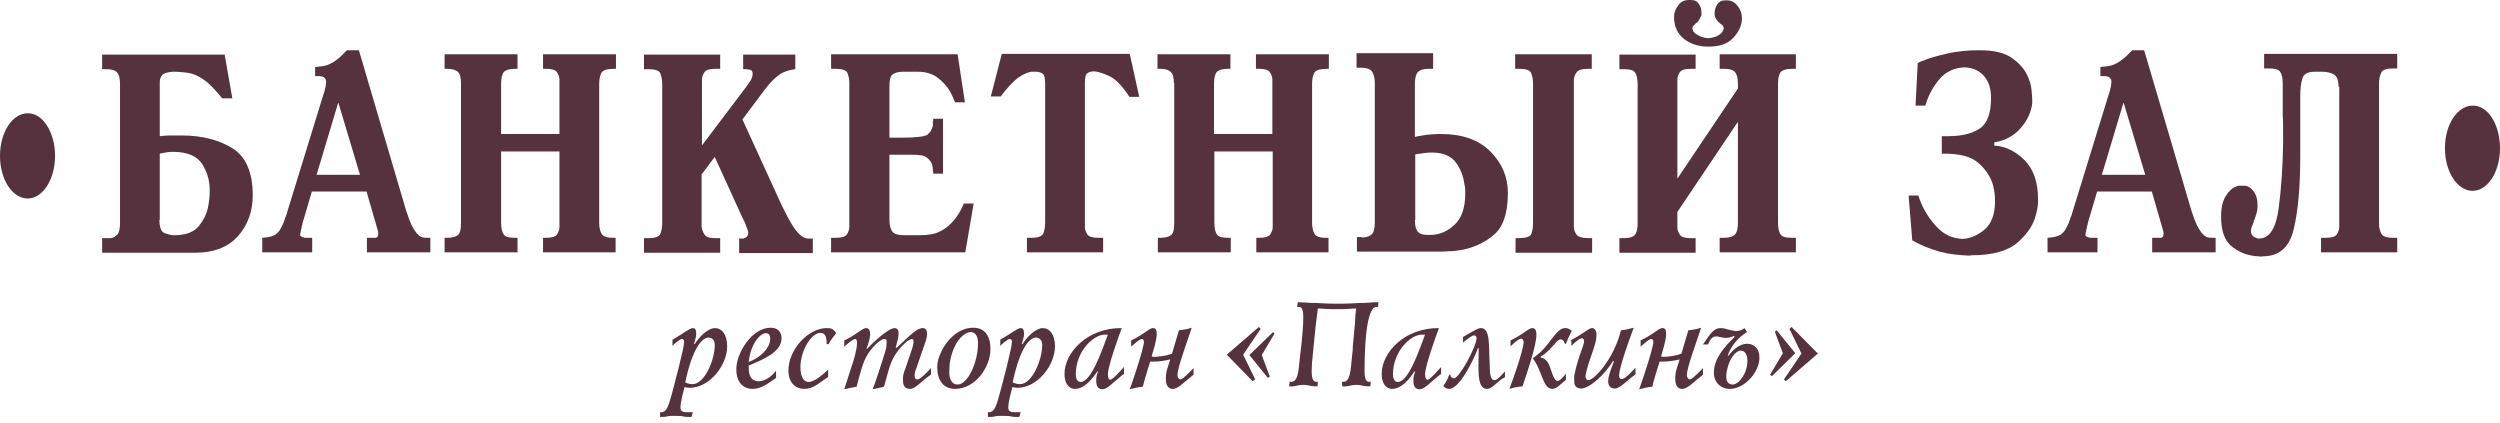 <?xml version="1.0" encoding="UTF-8"?> <svg xmlns="http://www.w3.org/2000/svg" width="213" height="36" viewBox="0 0 213 36" fill="none"> <path d="M4.691 13.282C4.691 15.298 3.635 16.912 2.361 16.912C1.056 16.912 0 15.298 0 13.282C0 11.265 1.056 9.652 2.361 9.652C3.635 9.621 4.691 11.265 4.691 13.282Z" fill="#56323F"></path> <path d="M213 12.63C213 14.647 211.944 16.26 210.67 16.26C209.365 16.26 208.309 14.647 208.309 12.63C208.309 10.614 209.365 9 210.67 9C211.975 8.969 213 10.614 213 12.63Z" fill="#56323F"></path> <path d="M58.568 35.523C58.102 35.523 58.506 35.429 57.388 35.429C56.735 35.429 56.891 35.523 56.456 35.523H56.238V35.119H56.363C56.891 35.119 57.046 34.188 57.264 33.475C57.357 33.134 58.289 29.659 58.289 29.132C58.289 29.038 58.258 28.883 58.102 28.883C57.916 28.883 57.419 29.318 57.295 29.473V28.945C58.32 28.356 58.755 27.953 59.034 27.953C59.345 27.953 59.314 28.325 59.314 28.511C59.314 28.635 59.252 28.914 59.128 29.287L59.19 29.318C59.532 28.759 60.277 27.953 60.929 27.953C61.458 27.953 61.955 28.449 61.955 29.504C61.955 31.117 60.464 33.041 58.755 33.041C58.599 33.041 58.475 33.01 58.32 32.978C57.978 34.282 57.978 34.53 57.978 34.747C57.978 35.119 58.32 35.119 58.506 35.119H59.034L58.91 35.523H58.568ZM59.003 32.73C60.029 32.73 60.898 30.683 60.898 29.38C60.898 28.883 60.557 28.759 60.37 28.759C59.873 28.759 59.034 29.504 58.382 32.575C58.537 32.668 58.786 32.73 59.003 32.73Z" fill="#56323F"></path> <path d="M66.121 32.203C65.406 32.699 64.816 33.134 64.132 33.134C63.294 33.134 62.734 32.544 62.734 31.458C62.734 30.062 64.07 27.922 65.655 27.922C66.338 27.922 66.587 28.356 66.587 28.821C66.587 30.031 64.94 30.652 63.791 31.148V31.334C63.791 31.582 63.791 32.482 64.629 32.482C65.344 32.482 65.934 31.831 66.121 31.582V32.203ZM65.624 28.852C65.624 28.48 65.437 28.387 65.251 28.387C64.754 28.387 63.946 29.318 63.791 30.838C64.816 30.466 65.624 29.628 65.624 28.852Z" fill="#56323F"></path> <path d="M70.558 32.11C69.782 32.637 69.284 33.134 68.539 33.134C67.731 33.134 67.172 32.544 67.172 31.582C67.172 29.752 68.881 27.953 70.434 27.953C70.776 27.953 70.993 27.984 71.242 28.387C71.024 28.666 70.776 28.977 70.589 29.318H70.434C70.434 28.852 70.372 28.356 69.906 28.356C69.129 28.356 68.197 29.876 68.197 31.272C68.197 32.265 68.57 32.544 68.912 32.544C69.347 32.544 70.092 31.955 70.558 31.489V32.11V32.11Z" fill="#56323F"></path> <path d="M79.293 31.924C78.392 32.575 77.988 33.134 77.522 33.134C76.963 33.134 76.932 32.668 76.932 32.296C76.932 31.986 76.994 31.738 77.118 31.458L77.708 29.721C77.864 29.225 77.833 29.07 77.833 29.008C77.833 28.945 77.77 28.883 77.708 28.883C77.304 28.883 76.279 29.969 75.937 30.869C75.72 31.396 75.627 31.893 75.316 32.947C74.974 33.041 74.664 33.103 74.353 33.165C74.633 32.451 75.099 30.993 75.223 30.59C75.409 30 75.534 29.69 75.534 29.287C75.534 29.101 75.596 28.883 75.347 28.883C74.943 28.883 74.167 29.752 73.856 30.311C73.514 30.9 73.297 31.738 72.986 32.947C72.644 33.01 72.302 33.072 71.93 33.165L72.582 31.148C72.769 30.621 73.017 29.721 73.017 29.225C73.017 29.132 73.017 28.883 72.862 28.883C72.769 28.883 72.551 28.977 71.93 29.535V29.008C73.141 28.418 73.452 27.953 73.794 27.953C74.135 27.953 74.135 28.356 74.135 28.542C74.135 28.821 73.949 29.38 73.825 29.721H73.887C74.291 29.256 75.689 27.953 76.217 27.953C76.466 27.953 76.559 28.139 76.559 28.387C76.559 28.79 76.372 29.38 76.31 29.628H76.403C77.615 28.48 78.143 27.953 78.609 27.953C78.889 27.953 78.982 28.139 78.982 28.418C78.982 28.635 78.951 28.821 78.889 29.008L77.957 31.707C77.926 31.831 77.926 31.955 77.926 32.079C77.926 32.203 78.019 32.327 78.143 32.327C78.267 32.327 78.454 32.296 79.324 31.365V31.924H79.293Z" fill="#56323F"></path> <path d="M82.927 27.922C84.015 27.922 84.388 28.79 84.388 29.721C84.388 31.303 83.083 33.134 81.374 33.134C80.349 33.134 79.852 32.358 79.852 31.303C79.852 30.962 79.914 30.652 80.038 30.341C80.411 29.287 81.467 27.922 82.927 27.922ZM80.877 31.769C80.877 31.986 80.939 32.761 81.591 32.761C82.43 32.761 83.331 30.931 83.331 29.194C83.331 28.914 83.238 28.294 82.71 28.294C82.088 28.294 81.156 29.225 80.908 31.024C80.908 31.303 80.877 31.52 80.877 31.769Z" fill="#56323F"></path> <path d="M86.498 35.523C86.032 35.523 86.436 35.429 85.317 35.429C84.665 35.429 84.82 35.523 84.385 35.523H84.168V35.119H84.292C84.82 35.119 84.976 34.188 85.193 33.475C85.286 33.134 86.219 29.659 86.219 29.132C86.219 29.038 86.187 28.883 86.032 28.883C85.846 28.883 85.349 29.318 85.224 29.473V28.945C86.249 28.356 86.684 27.953 86.964 27.953C87.275 27.953 87.244 28.325 87.244 28.511C87.244 28.635 87.182 28.914 87.057 29.287L87.119 29.318C87.461 28.759 88.207 27.953 88.859 27.953C89.387 27.953 89.885 28.449 89.885 29.504C89.885 31.117 88.393 33.041 86.684 33.041C86.529 33.041 86.405 33.01 86.249 32.978C85.908 34.282 85.908 34.53 85.908 34.747C85.908 35.119 86.249 35.119 86.436 35.119H86.964L86.84 35.523H86.498ZM86.902 32.73C87.927 32.73 88.797 30.683 88.797 29.38C88.797 28.883 88.455 28.759 88.269 28.759C87.772 28.759 86.933 29.504 86.281 32.575C86.467 32.668 86.716 32.73 86.902 32.73Z" fill="#56323F"></path> <path d="M95.697 31.893C94.734 32.668 94.33 33.165 93.926 33.165C93.398 33.165 93.398 32.637 93.398 32.389C93.398 32.11 93.46 31.893 93.554 31.645H93.491C92.715 32.824 92.062 33.134 91.596 33.134C91.037 33.134 90.695 32.637 90.695 31.862C90.695 30 92.684 27.922 95.573 27.953C95.262 28.79 94.392 31.21 94.392 31.893C94.392 32.265 94.517 32.358 94.579 32.358C94.827 32.358 95.604 31.427 95.759 31.272V31.893H95.697ZM94.113 28.511C93.181 28.511 91.658 29.907 91.658 31.893C91.658 32.389 91.876 32.544 92.062 32.544C92.963 32.544 93.833 30 94.392 28.511H94.113Z" fill="#56323F"></path> <path d="M101.691 31.924C100.883 32.544 100.386 33.134 99.92 33.134C99.361 33.134 99.33 32.513 99.33 32.265C99.33 31.613 99.485 31.365 99.703 30.621C99.174 30.745 98.77 30.807 98.273 30.807C98.18 30.807 98.087 30.807 97.994 30.807C97.714 31.738 97.528 32.265 97.372 32.947C96.999 32.979 96.627 33.072 96.254 33.165C96.409 32.792 97.466 29.659 97.466 29.101C97.466 29.008 97.372 28.883 97.31 28.883C97.155 28.883 96.999 28.977 96.378 29.535V29.008C97.59 28.418 97.9 27.953 98.242 27.953C98.553 27.953 98.553 28.263 98.553 28.48C98.553 28.977 98.242 29.938 98.118 30.372C98.18 30.372 98.242 30.404 98.304 30.404C98.677 30.404 99.454 30.311 99.858 30.124C100.293 28.697 100.386 28.294 100.448 28.139C100.79 28.108 101.163 28.046 101.535 27.922C101.069 29.349 100.324 31.303 100.324 31.955C100.324 32.234 100.51 32.327 100.572 32.327C100.666 32.327 100.821 32.265 101.691 31.365V31.924V31.924Z" fill="#56323F"></path> <path d="M107.409 28.015L105.918 30.217L106.943 32.327L106.725 32.482L104.52 30.217L107.254 27.86L107.409 28.015ZM108.589 28.418L107.502 30.248L108.186 32.079L108.03 32.203L106.446 30.248L108.465 28.294L108.589 28.418Z" fill="#56323F"></path> <path d="M114.333 32.513C115.079 32.699 115.079 31.427 115.203 30.248C115.234 30.031 115.265 29.814 115.265 29.411C115.327 28.945 115.327 28.697 115.358 28.449C115.514 26.991 115.42 27.239 115.545 26.277C114.923 26.308 114.644 26.339 114.364 26.339C114.209 26.339 114.053 26.339 113.898 26.339C113.743 26.339 113.587 26.339 113.432 26.339C113.183 26.339 112.873 26.308 112.282 26.277C112.251 26.619 112.22 26.681 112.158 27.27C112.034 28.201 112.034 28.48 111.972 28.977C111.91 29.597 111.91 29.535 111.848 30.248C111.785 30.869 111.754 31.179 111.754 31.645C111.754 32.358 111.941 32.606 112.282 32.513L112.251 32.916C112.003 32.916 111.879 32.916 111.723 32.886C111.568 32.855 111.35 32.792 111.04 32.792C110.729 32.792 110.543 32.855 110.356 32.886C110.17 32.916 110.046 32.947 109.828 32.916L109.89 32.513C110.605 32.668 110.636 31.552 110.729 30.652C111.009 28.356 111.04 27.58 111.04 27.022C111.04 26.339 110.884 26.153 110.698 26.153H110.512L110.574 25.75C110.947 25.75 111.071 25.781 111.319 25.781C111.661 25.812 111.63 25.812 112.127 25.812C112.842 25.843 113.152 25.874 113.681 25.874C113.774 25.874 113.898 25.874 113.991 25.874C114.084 25.874 114.209 25.874 114.302 25.874C114.799 25.874 115.358 25.843 115.886 25.812C116.228 25.812 116.29 25.812 116.694 25.781C116.943 25.75 117.067 25.75 117.44 25.75L117.409 26.153H117.253C116.601 26.153 116.259 28.294 116.259 31.645C116.259 32.234 116.383 32.637 116.787 32.513L116.756 32.916C116.508 32.916 116.383 32.916 116.228 32.886C116.073 32.855 115.855 32.792 115.576 32.792C115.265 32.792 115.048 32.855 114.892 32.886C114.706 32.916 114.582 32.947 114.364 32.916L114.333 32.513Z" fill="#56323F"></path> <path d="M122.721 31.893C121.758 32.668 121.354 33.165 120.95 33.165C120.422 33.165 120.422 32.637 120.422 32.389C120.422 32.11 120.484 31.893 120.577 31.645H120.515C119.738 32.824 119.086 33.134 118.62 33.134C118.06 33.134 117.719 32.637 117.719 31.862C117.719 30 119.707 27.922 122.596 27.953C122.286 28.79 121.416 31.21 121.416 31.893C121.416 32.265 121.54 32.358 121.602 32.358C121.851 32.358 122.627 31.427 122.783 31.272V31.893H122.721ZM121.136 28.511C120.204 28.511 118.682 29.907 118.682 31.893C118.682 32.389 118.899 32.544 119.086 32.544C119.987 32.544 120.857 30 121.416 28.511H121.136Z" fill="#56323F"></path> <path d="M124.619 28.728C125.582 28.17 125.924 27.953 126.173 27.953C127.012 27.953 126.825 29.535 126.918 30.931C126.949 31.458 126.887 32.389 127.322 32.389C127.415 32.389 127.602 32.358 128.223 31.645V32.141C127.509 32.482 127.198 33.134 126.67 33.134C125.769 33.134 125.986 31.148 125.986 29.814V29.659H125.924C125.52 30.745 124.34 33.134 123.47 33.134C123.19 33.134 123.066 32.978 122.973 32.886C123.159 32.606 123.345 32.327 123.47 31.924H123.563C123.594 32.141 123.749 32.234 123.874 32.234C124.34 32.234 125.8 29.504 125.8 28.821C125.8 28.604 125.645 28.573 125.582 28.573C125.396 28.573 124.775 29.07 124.65 29.194V28.728H124.619Z" fill="#56323F"></path> <path d="M128.695 29.008C129.906 28.418 130.217 27.953 130.559 27.953C130.901 27.953 130.901 28.356 130.901 28.542C130.901 29.38 130.155 31.645 129.72 32.916C129.347 32.947 128.974 33.01 128.602 33.134C129.503 30.714 129.813 29.473 129.813 29.132C129.813 29.008 129.72 28.852 129.627 28.852C129.534 28.852 129.378 28.852 128.695 29.504V29.008V29.008ZM133.417 32.358C133.013 32.668 132.64 33.134 132.268 33.134C131.429 33.134 131.429 31.613 130.59 30.528C131.398 29.938 131.615 29.628 131.988 29.163C132.454 28.573 132.827 27.953 133.355 27.953C133.541 27.953 133.728 28.015 133.914 28.201C133.728 28.542 133.572 28.883 133.417 29.287H133.324C133.262 29.038 133.106 28.914 132.982 28.914C132.765 28.914 132.547 29.194 132.454 29.318C131.708 30.155 131.398 30.311 131.273 30.372V30.466C131.708 30.528 131.895 30.869 132.019 31.179C132.174 31.52 132.361 32.451 132.703 32.451C132.92 32.451 133.262 32.048 133.417 31.831V32.358V32.358Z" fill="#56323F"></path> <path d="M133.785 29.008C134.966 28.418 135.339 27.953 135.649 27.953C135.805 27.953 136.022 28.077 136.022 28.542C136.022 28.976 135.898 29.349 135.618 30.186C135.432 30.714 135.276 31.117 135.121 31.831C135.09 31.955 135.059 32.11 135.121 32.234C135.152 32.296 135.214 32.389 135.307 32.389C135.836 32.389 137.513 30.559 138.104 28.139C138.476 28.108 138.849 28.015 139.191 27.922C137.948 31.272 137.948 31.862 137.948 32.048C137.948 32.172 138.041 32.296 138.166 32.296C138.29 32.296 138.476 32.265 139.346 31.334V31.893C138.507 32.513 138.01 33.103 137.575 33.103C137.42 33.103 137.016 33.041 137.016 32.482C137.016 32.172 137.109 31.8 137.513 30.776H137.42C136.706 31.955 135.401 33.103 134.717 33.103C134.5 33.103 134.127 33.01 134.127 32.544C134.127 32.296 134.096 32.079 134.158 31.862C134.469 30.311 134.966 29.473 134.966 29.038C134.966 28.945 134.873 28.821 134.81 28.821C134.717 28.821 134.531 28.821 133.878 29.473V29.008H133.785Z" fill="#56323F"></path> <path d="M145.093 31.924C144.285 32.544 143.788 33.134 143.322 33.134C142.763 33.134 142.732 32.513 142.732 32.265C142.732 31.613 142.887 31.365 143.105 30.621C142.577 30.745 142.173 30.807 141.676 30.807C141.582 30.807 141.489 30.807 141.396 30.807C141.116 31.738 140.93 32.265 140.775 32.947C140.402 32.979 140.029 33.072 139.656 33.165C139.812 32.792 140.868 29.659 140.868 29.101C140.868 29.008 140.775 28.883 140.713 28.883C140.557 28.883 140.402 28.977 139.781 29.535V29.008C140.992 28.418 141.303 27.953 141.645 27.953C141.955 27.953 141.955 28.263 141.955 28.48C141.955 28.977 141.645 29.938 141.52 30.372C141.582 30.372 141.645 30.404 141.707 30.404C142.08 30.404 142.856 30.311 143.26 30.124C143.695 28.697 143.788 28.294 143.85 28.139C144.192 28.108 144.565 28.046 144.938 27.922C144.472 29.349 143.726 31.303 143.726 31.955C143.726 32.234 143.913 32.327 143.975 32.327C144.068 32.327 144.223 32.265 145.093 31.365V31.924Z" fill="#56323F"></path> <path d="M145.09 29.349C145.804 28.294 146.053 27.953 146.612 27.953C146.799 27.953 146.954 27.984 147.109 28.046C147.389 28.108 147.7 28.201 147.917 28.201C148.29 28.201 148.507 28.046 148.632 27.953L148.849 28.294C148.103 28.728 147.451 29.504 147.202 30.311H147.265C147.606 29.845 148.197 29.287 148.849 29.287C149.439 29.287 149.905 29.69 149.905 30.466C149.905 31.707 148.632 33.134 147.389 33.134C146.612 33.134 146.022 32.575 146.022 31.769C146.022 30.497 146.985 29.504 147.793 28.697L147.731 28.604C147.513 28.759 147.171 28.79 146.985 28.79C146.83 28.79 146.643 28.728 146.488 28.697C146.364 28.666 146.27 28.666 146.146 28.666C145.929 28.666 145.68 28.914 145.525 29.349H145.09V29.349ZM147.078 32.11C147.078 32.637 147.389 32.761 147.606 32.761C148.166 32.761 148.88 31.8 148.88 30.745C148.88 30 148.507 29.876 148.321 29.876C147.855 29.876 147.327 30.59 147.14 31.551C147.078 31.738 147.078 31.924 147.078 32.11Z" fill="#56323F"></path> <path d="M150.812 31.924L151.9 30.093L151.216 28.263L151.372 28.139L152.956 30.093L150.968 32.048L150.812 31.924ZM151.993 32.327L153.484 30.124L152.459 28.015L152.646 27.86L154.882 30.124L152.148 32.482L151.993 32.327Z" fill="#56323F"></path> <path d="M19.794 8.376H19.608H18.924C18.427 7.756 17.992 7.291 17.62 6.98C17.216 6.67 16.843 6.453 16.501 6.329C16.253 6.236 16.004 6.205 15.787 6.174C15.538 6.143 15.29 6.143 15.01 6.112C14.979 6.112 14.917 6.112 14.886 6.112C14.855 6.112 14.792 6.112 14.73 6.112C14.264 6.143 13.954 6.236 13.829 6.391C13.674 6.577 13.612 6.763 13.612 6.98C13.612 7.011 13.612 7.011 13.612 7.042C13.612 7.073 13.612 7.073 13.612 7.104C13.612 7.167 13.612 7.198 13.612 7.26C13.612 7.322 13.612 7.353 13.612 7.415V11.603C13.892 11.572 14.171 11.541 14.451 11.541C14.73 11.541 15.01 11.541 15.29 11.541H15.476C17.185 11.541 18.645 11.913 19.794 12.627C20.944 13.34 21.534 14.674 21.534 16.629C21.534 18.025 21.099 19.204 20.26 20.135C19.422 21.065 18.21 21.531 16.657 21.531H16.47H8.703V20.29H9.076C9.076 20.29 9.107 20.29 9.138 20.29C9.2 20.29 9.231 20.29 9.293 20.29C9.356 20.29 9.387 20.29 9.449 20.29C9.635 20.259 9.822 20.166 9.977 20.011C10.132 19.855 10.226 19.514 10.226 19.018V7.167C10.226 6.67 10.132 6.329 9.977 6.174C9.822 5.988 9.511 5.895 9.076 5.895H8.703V4.654H8.89H19.142L19.794 8.376ZM13.581 18.738C13.581 19.235 13.674 19.545 13.829 19.731C13.985 19.886 14.295 19.98 14.73 20.041C14.761 20.041 14.792 20.041 14.792 20.041C14.792 20.041 14.823 20.041 14.855 20.041C14.855 20.041 14.886 20.041 14.917 20.041C14.948 20.041 14.948 20.041 14.979 20.041C15.88 20.011 16.532 19.762 16.936 19.266C17.34 18.77 17.588 18.273 17.713 17.715C17.775 17.436 17.806 17.156 17.837 16.908C17.868 16.66 17.868 16.412 17.868 16.195C17.868 15.388 17.651 14.643 17.216 13.961C16.781 13.309 16.004 12.968 14.855 12.937C14.668 12.937 14.482 12.937 14.264 12.968C14.078 12.999 13.86 13.03 13.612 13.092V18.738H13.581Z" fill="#56323F"></path> <path d="M34.553 17.777C34.584 17.87 34.616 18.025 34.709 18.242C34.771 18.459 34.864 18.677 34.957 18.925C35.02 19.08 35.082 19.235 35.175 19.359C35.237 19.514 35.33 19.638 35.423 19.762C35.454 19.824 35.517 19.886 35.548 19.917C35.61 19.948 35.641 20.011 35.672 20.041C35.765 20.135 35.889 20.197 36.014 20.228C36.138 20.259 36.262 20.259 36.417 20.259C36.417 20.259 36.449 20.259 36.48 20.259C36.511 20.259 36.511 20.259 36.542 20.259C36.573 20.259 36.573 20.259 36.604 20.259C36.635 20.259 36.635 20.259 36.666 20.259V21.5H36.48H31.26V20.259H31.913H31.944H31.975H32.006C32.037 20.259 32.099 20.228 32.13 20.197C32.192 20.166 32.192 20.104 32.223 20.011C32.223 19.98 32.223 19.98 32.223 19.948C32.223 19.917 32.223 19.917 32.223 19.886V19.855V19.793C32.223 19.762 32.223 19.731 32.192 19.669C32.192 19.607 32.13 19.483 32.099 19.328L31.229 16.319H26.569L25.792 18.956C25.792 18.987 25.761 19.049 25.761 19.111C25.761 19.173 25.73 19.235 25.699 19.297C25.699 19.328 25.699 19.328 25.699 19.359C25.699 19.39 25.699 19.39 25.699 19.421C25.668 19.514 25.637 19.576 25.637 19.669C25.606 19.762 25.606 19.824 25.606 19.855C25.606 19.886 25.606 19.886 25.575 19.917C25.575 19.948 25.575 19.948 25.575 19.98C25.575 20.011 25.575 20.011 25.575 20.041C25.575 20.104 25.637 20.135 25.699 20.166C25.761 20.197 25.823 20.228 25.886 20.228C25.917 20.259 25.948 20.259 26.01 20.259C26.041 20.259 26.072 20.259 26.103 20.259H26.6V21.5H26.414H22.344V20.259C22.872 20.228 23.214 20.135 23.431 20.011C23.617 19.886 23.804 19.7 23.928 19.452C23.928 19.421 23.959 19.39 23.99 19.328C24.021 19.297 24.021 19.235 24.052 19.204C24.146 19.018 24.208 18.863 24.239 18.738C24.27 18.645 24.301 18.552 24.332 18.459C24.332 18.459 24.363 18.459 24.363 18.428C24.363 18.397 24.363 18.366 24.394 18.335C24.394 18.304 24.425 18.273 24.425 18.211L27.532 8.128C27.563 8.035 27.594 7.942 27.625 7.849C27.656 7.756 27.687 7.663 27.687 7.57C27.718 7.477 27.75 7.415 27.75 7.322C27.75 7.229 27.781 7.136 27.781 7.042C27.781 7.011 27.781 7.011 27.781 6.98C27.781 6.949 27.781 6.918 27.781 6.887C27.781 6.794 27.718 6.701 27.625 6.608C27.532 6.515 27.346 6.484 27.066 6.484H26.849V5.708C27.19 5.677 27.501 5.646 27.75 5.584C27.998 5.522 28.216 5.398 28.433 5.274C28.619 5.15 28.775 5.026 28.961 4.871C29.148 4.716 29.334 4.498 29.552 4.281H29.738H30.577L34.553 17.777ZM26.973 14.892H30.67L28.837 8.78H28.806L26.973 14.892Z" fill="#56323F"></path> <path d="M39.277 7.073C39.277 6.608 39.184 6.267 38.997 6.112C38.811 5.957 38.531 5.864 38.127 5.864H37.879V4.623H38.065H44.093V5.864H43.844C43.409 5.864 43.129 5.957 42.943 6.112C42.788 6.298 42.694 6.639 42.694 7.136V11.417H47.665V7.136C47.665 7.104 47.665 7.104 47.665 7.104V7.073C47.665 7.011 47.665 6.98 47.665 6.918C47.665 6.856 47.665 6.825 47.665 6.763C47.665 6.546 47.572 6.329 47.448 6.143C47.324 5.957 47.013 5.864 46.547 5.864H46.267V4.623H46.454H52.481V5.864C52.45 5.864 52.419 5.864 52.388 5.864C52.356 5.864 52.325 5.864 52.294 5.864C51.704 5.864 51.362 5.988 51.238 6.205C51.114 6.453 51.052 6.763 51.052 7.136V18.987C51.052 19.359 51.114 19.638 51.238 19.886C51.362 20.135 51.673 20.259 52.201 20.259H52.45V21.5H52.263H46.267V20.259H46.547C47.013 20.259 47.324 20.166 47.448 19.98C47.572 19.793 47.665 19.576 47.665 19.359C47.665 19.297 47.665 19.266 47.665 19.204C47.665 19.142 47.665 19.111 47.665 19.049C47.665 19.018 47.665 19.018 47.665 19.018V18.987V12.906H42.694V18.987C42.694 19.483 42.788 19.824 42.943 20.011C43.098 20.197 43.409 20.259 43.844 20.259H44.093V21.5H43.906H37.879V20.259H38.127C38.531 20.259 38.842 20.166 39.028 20.011C39.215 19.824 39.277 19.514 39.277 18.987V7.073V7.073Z" fill="#56323F"></path> <path d="M61.36 4.623V5.864H60.925C60.459 5.864 60.149 5.957 60.025 6.143C59.9 6.329 59.807 6.546 59.807 6.763C59.807 6.825 59.807 6.856 59.807 6.918C59.807 6.98 59.807 7.011 59.807 7.073C59.807 7.104 59.807 7.104 59.807 7.104V7.136V12.348H59.838L63.566 7.415C63.815 7.073 63.97 6.856 64.032 6.701C64.094 6.546 64.125 6.422 64.125 6.298C64.125 6.112 64.063 5.988 63.939 5.957C63.815 5.926 63.659 5.895 63.535 5.895H63.318V4.654H63.504H67.76V5.895C67.263 5.957 66.828 6.081 66.456 6.329C66.083 6.577 65.741 6.918 65.399 7.322C65.399 7.353 65.368 7.384 65.337 7.415C65.306 7.446 65.306 7.446 65.275 7.477L63.255 10.176L66.207 16.629C66.3 16.815 66.393 17.063 66.518 17.311C66.642 17.56 66.766 17.839 66.921 18.118C67.108 18.521 67.356 18.925 67.574 19.297C67.823 19.669 68.071 19.948 68.32 20.135C68.413 20.197 68.475 20.228 68.568 20.259C68.661 20.29 68.724 20.321 68.817 20.321H69.252V21.562H69.065H62.976V20.321H63.224C63.255 20.321 63.287 20.321 63.318 20.321C63.349 20.321 63.38 20.321 63.411 20.29C63.504 20.259 63.566 20.228 63.628 20.166C63.691 20.104 63.753 19.98 63.753 19.824C63.753 19.762 63.721 19.669 63.691 19.576C63.659 19.483 63.628 19.359 63.566 19.235C63.566 19.204 63.535 19.173 63.535 19.142C63.535 19.111 63.504 19.08 63.504 19.08C63.473 18.987 63.442 18.894 63.38 18.8C63.349 18.707 63.318 18.645 63.287 18.614L60.894 13.371L59.776 14.861V18.987C59.776 19.049 59.776 19.08 59.776 19.142C59.776 19.204 59.776 19.235 59.776 19.297C59.807 19.545 59.869 19.762 60.025 19.98C60.149 20.197 60.459 20.29 60.925 20.29H61.36V21.531H61.174H54.867V20.29H55.271C55.83 20.29 56.141 20.166 56.265 19.917C56.358 19.669 56.421 19.359 56.421 19.018V7.167C56.421 6.794 56.358 6.515 56.265 6.267C56.172 6.019 55.83 5.895 55.271 5.895H54.867V4.654H55.054H61.36V4.623Z" fill="#56323F"></path> <path d="M82.21 8.718H82.024H81.372C81.309 8.594 81.247 8.439 81.185 8.283C81.123 8.128 81.03 7.942 80.937 7.787C80.688 7.353 80.346 6.98 79.912 6.639C79.477 6.298 78.886 6.112 78.203 6.112H76.929C76.525 6.112 76.214 6.205 76.028 6.36C75.842 6.515 75.779 6.856 75.779 7.415V11.727H76.96C78.079 11.727 78.762 11.634 79.01 11.479C79.259 11.293 79.383 11.044 79.477 10.734C79.477 10.703 79.477 10.703 79.477 10.672C79.477 10.641 79.477 10.61 79.477 10.579C79.477 10.548 79.477 10.517 79.477 10.486C79.477 10.455 79.477 10.424 79.477 10.393C79.477 10.362 79.508 10.331 79.508 10.269C79.508 10.207 79.508 10.176 79.508 10.114H79.694H80.346V14.798H80.16H79.508C79.508 14.736 79.508 14.705 79.508 14.643C79.508 14.581 79.477 14.55 79.477 14.519C79.477 14.488 79.477 14.457 79.477 14.426C79.477 14.395 79.477 14.364 79.477 14.333C79.477 14.271 79.445 14.24 79.445 14.178C79.445 14.116 79.414 14.085 79.414 14.023C79.352 13.806 79.197 13.62 78.979 13.433C78.762 13.247 78.358 13.185 77.737 13.185H75.779V18.738C75.779 19.204 75.873 19.514 76.028 19.731C76.183 19.917 76.494 20.041 76.929 20.041H78.451C78.731 20.041 79.042 20.011 79.414 19.948C79.787 19.886 80.191 19.7 80.626 19.39C80.875 19.204 81.123 18.956 81.403 18.614C81.651 18.273 81.9 17.87 82.117 17.342H82.304H82.956L82.242 21.5H82.055H70.809V20.259H71.243C71.71 20.259 72.02 20.166 72.144 19.98C72.269 19.793 72.362 19.576 72.362 19.359C72.362 19.297 72.362 19.266 72.362 19.204C72.362 19.142 72.362 19.111 72.362 19.049C72.362 19.018 72.362 19.018 72.362 19.018V18.987V7.104C72.362 7.073 72.362 7.073 72.362 7.073V7.042C72.362 6.732 72.3 6.484 72.207 6.236C72.113 5.988 71.772 5.864 71.243 5.864H70.809V4.623H70.995H81.589L82.21 8.718Z" fill="#56323F"></path> <path d="M97.063 8.252H96.876H96.224C95.633 7.322 95.043 6.732 94.515 6.484C93.956 6.236 93.521 6.081 93.179 6.081C92.962 6.081 92.775 6.143 92.651 6.236C92.496 6.329 92.433 6.608 92.433 7.074V18.987C92.433 19.018 92.433 19.018 92.433 19.018V19.049C92.433 19.111 92.433 19.142 92.433 19.204C92.433 19.266 92.433 19.297 92.433 19.359C92.433 19.576 92.527 19.793 92.651 19.98C92.775 20.166 93.086 20.259 93.552 20.259H93.987V21.5H93.8H87.494V20.259H87.898C88.457 20.259 88.767 20.135 88.892 19.886C88.985 19.638 89.047 19.328 89.047 18.987V7.105C89.047 6.67 88.985 6.391 88.83 6.267C88.674 6.174 88.488 6.112 88.302 6.112C88.208 6.112 88.146 6.112 88.084 6.112C88.022 6.112 87.929 6.112 87.867 6.112C87.494 6.174 87.121 6.36 86.717 6.639C86.313 6.949 85.816 7.477 85.257 8.221H85.07H84.418L85.35 4.592H85.536H96.255L97.063 8.252Z" fill="#56323F"></path> <path d="M100.015 7.073C100.015 6.608 99.922 6.267 99.736 6.112C99.549 5.957 99.27 5.864 98.866 5.864H98.617V4.623H98.804H104.831V5.864H104.582C104.147 5.864 103.868 5.957 103.681 6.112C103.526 6.298 103.433 6.639 103.433 7.136V11.417H108.404V7.136C108.404 7.104 108.404 7.104 108.404 7.104V7.073C108.404 7.011 108.404 6.98 108.404 6.918C108.404 6.856 108.404 6.825 108.404 6.763C108.404 6.546 108.31 6.329 108.186 6.143C108.062 5.957 107.751 5.864 107.285 5.864H107.006V4.623H107.192H113.219V5.864C113.188 5.864 113.157 5.864 113.126 5.864C113.095 5.864 113.064 5.864 113.033 5.864C112.442 5.864 112.101 5.988 111.976 6.205C111.852 6.453 111.79 6.763 111.79 7.136V18.987C111.79 19.359 111.852 19.638 111.976 19.886C112.101 20.135 112.411 20.259 112.939 20.259H113.188V21.5H113.064H107.037V20.259H107.316C107.782 20.259 108.093 20.166 108.217 19.98C108.341 19.793 108.435 19.576 108.435 19.359C108.435 19.297 108.435 19.266 108.435 19.204C108.435 19.142 108.435 19.111 108.435 19.049C108.435 19.018 108.435 19.018 108.435 19.018V18.987V12.906H103.464V18.987C103.464 19.483 103.557 19.824 103.712 20.011C103.868 20.197 104.178 20.259 104.613 20.259H104.862V21.5H104.675H98.648V20.259H98.897C99.301 20.259 99.611 20.166 99.798 20.011C99.984 19.824 100.046 19.514 100.046 18.987V7.073H100.015Z" fill="#56323F"></path> <path d="M122.102 4.623V5.864H121.699C121.264 5.864 120.984 5.957 120.798 6.143C120.642 6.329 120.549 6.67 120.549 7.136V11.665C120.922 11.572 121.264 11.541 121.605 11.479C121.947 11.448 122.289 11.417 122.599 11.417H122.786C124.588 11.417 125.986 11.913 126.98 12.906C127.974 13.899 128.471 15.078 128.471 16.443C128.471 18.211 128.036 19.421 127.198 20.073C126.359 20.755 125.396 21.158 124.401 21.314C124.091 21.376 123.749 21.407 123.438 21.407C123.097 21.438 122.786 21.438 122.506 21.438H122.32H115.609V20.197H115.796C115.827 20.197 115.858 20.197 115.889 20.197C115.92 20.197 115.951 20.197 115.982 20.197C116.013 20.228 116.044 20.228 116.075 20.228C116.106 20.228 116.137 20.228 116.168 20.228C116.51 20.197 116.759 20.104 116.914 19.918C117.069 19.731 117.132 19.39 117.132 18.925V7.167C117.132 7.136 117.132 7.136 117.132 7.105C117.132 7.073 117.132 7.073 117.132 7.042C117.132 6.732 117.069 6.453 116.945 6.174C116.821 5.926 116.51 5.77 115.982 5.77H115.578V4.53H115.765H122.102V4.623ZM120.549 18.738C120.549 19.173 120.611 19.483 120.766 19.7C120.922 19.917 121.201 20.011 121.605 20.011H121.947H121.978H122.009C122.693 19.98 123.345 19.7 123.935 19.142C124.526 18.583 124.836 17.715 124.836 16.536C124.836 16.412 124.836 16.257 124.836 16.133C124.836 16.008 124.805 15.853 124.774 15.729C124.681 15.047 124.464 14.426 124.06 13.868C123.656 13.309 122.972 12.999 122.04 12.999C121.947 12.999 121.854 12.999 121.761 12.999C121.667 12.999 121.543 13.03 121.45 13.03C121.295 13.061 121.139 13.061 120.984 13.092C120.829 13.123 120.704 13.123 120.58 13.154V18.738H120.549ZM135.617 4.623V5.864H135.244C134.778 5.864 134.499 5.957 134.343 6.143C134.188 6.329 134.126 6.546 134.095 6.763C134.095 6.825 134.095 6.887 134.095 6.949C134.095 7.011 134.095 7.073 134.095 7.105V7.136V18.987C134.095 19.018 134.095 19.018 134.095 19.049C134.095 19.08 134.095 19.08 134.095 19.111C134.095 19.142 134.095 19.173 134.095 19.204C134.095 19.235 134.095 19.266 134.095 19.297C134.095 19.545 134.157 19.762 134.312 19.98C134.467 20.197 134.84 20.29 135.431 20.29C135.462 20.29 135.493 20.29 135.524 20.29C135.555 20.29 135.586 20.29 135.648 20.29V21.531H135.431H129.124V20.29C129.155 20.29 129.186 20.29 129.186 20.29C129.217 20.29 129.217 20.29 129.248 20.29C129.279 20.29 129.31 20.29 129.31 20.29C129.341 20.29 129.341 20.29 129.372 20.29C129.994 20.29 130.366 20.166 130.46 19.948C130.553 19.7 130.615 19.421 130.615 19.049V18.987V7.136C130.615 6.763 130.553 6.484 130.46 6.236C130.366 5.988 130.025 5.864 129.466 5.864H129.093V4.623H129.279H135.617V4.623Z" fill="#56323F"></path> <path d="M144.466 5.864H144.031C143.565 5.864 143.254 5.957 143.13 6.143C143.006 6.329 142.912 6.546 142.912 6.763C142.912 6.825 142.912 6.856 142.912 6.918C142.912 6.98 142.912 7.011 142.912 7.073C142.912 7.105 142.912 7.105 142.912 7.105V7.136V15.171H142.944L148.07 7.539V7.136C148.07 6.639 147.977 6.298 147.79 6.112C147.604 5.926 147.324 5.864 146.92 5.864H146.516V4.623H146.703H153.01V5.864H152.637C152.202 5.864 151.922 5.957 151.736 6.112C151.58 6.298 151.487 6.639 151.487 7.136V18.987C151.487 19.483 151.58 19.824 151.736 20.011C151.891 20.197 152.202 20.259 152.637 20.259H153.01V21.5H152.823H146.516V20.259H146.92C147.324 20.259 147.604 20.166 147.79 20.011C147.977 19.824 148.07 19.514 148.07 18.987V10.424H148.039L142.912 18.056V19.018C142.912 19.049 142.912 19.049 142.912 19.049V19.08C142.912 19.142 142.912 19.173 142.912 19.235C142.912 19.297 142.912 19.328 142.912 19.39C142.912 19.607 143.006 19.824 143.13 20.011C143.254 20.197 143.565 20.29 144.031 20.29H144.466V21.531H144.279H137.973V20.29H138.377C138.811 20.29 139.091 20.197 139.278 20.041C139.433 19.855 139.526 19.545 139.526 19.018V7.167C139.526 6.67 139.433 6.329 139.278 6.143C139.122 5.957 138.811 5.895 138.377 5.895H137.973V4.654H138.159H144.466V5.864V5.864ZM143.441 3.289C142.912 2.854 142.633 2.234 142.633 1.489C142.633 1.458 142.633 1.458 142.633 1.458V1.427C142.633 1.055 142.757 0.745 143.006 0.434C143.223 0.124 143.534 0 143.907 0H144.093C144.404 0 144.621 0.124 144.745 0.341C144.901 0.558 144.963 0.807 144.963 1.086C144.963 1.117 144.963 1.117 144.963 1.117V1.148C144.963 1.179 144.963 1.21 144.963 1.272C144.963 1.334 144.932 1.365 144.901 1.427C144.87 1.489 144.839 1.551 144.808 1.613C144.777 1.675 144.745 1.737 144.683 1.799C144.683 1.83 144.652 1.83 144.652 1.861C144.621 1.892 144.59 1.923 144.559 1.923C144.528 1.955 144.497 1.955 144.466 1.986C144.466 2.017 144.435 2.017 144.435 2.048C144.435 2.079 144.404 2.079 144.404 2.079C144.342 2.141 144.279 2.172 144.248 2.234C144.217 2.296 144.186 2.327 144.186 2.42C144.186 2.451 144.186 2.482 144.217 2.513C144.217 2.544 144.248 2.575 144.248 2.637C144.342 2.792 144.497 2.916 144.745 3.04C144.963 3.164 145.243 3.227 145.522 3.258C145.833 3.227 146.112 3.164 146.299 3.071C146.485 2.978 146.641 2.854 146.734 2.73C146.765 2.668 146.796 2.606 146.827 2.544C146.858 2.482 146.858 2.451 146.858 2.389C146.858 2.327 146.858 2.296 146.827 2.265C146.796 2.234 146.796 2.203 146.765 2.172C146.734 2.11 146.672 2.079 146.61 2.048C146.547 2.017 146.516 1.955 146.454 1.892H146.423L146.392 1.861C146.299 1.768 146.237 1.675 146.175 1.551C146.112 1.458 146.081 1.303 146.081 1.179C146.081 0.838 146.175 0.558 146.33 0.341C146.485 0.124 146.703 0.031 146.951 0.031H147.138C147.511 0.031 147.79 0.186 148.039 0.496C148.287 0.807 148.411 1.148 148.411 1.52C148.411 1.551 148.411 1.551 148.411 1.582C148.411 1.613 148.411 1.644 148.411 1.675C148.38 2.234 148.101 2.792 147.635 3.258C147.169 3.754 146.485 3.971 145.584 3.971H145.398C144.621 3.94 143.969 3.723 143.441 3.289Z" fill="#56323F"></path> <path d="M163.39 5.367C163.514 5.305 163.639 5.243 163.825 5.181C163.98 5.119 164.167 5.057 164.384 4.964C164.881 4.809 165.472 4.654 166.186 4.498C166.901 4.374 167.677 4.281 168.485 4.281H168.672C169.883 4.281 170.784 4.498 171.406 4.933C172.027 5.367 172.462 5.864 172.71 6.391C172.928 6.825 173.052 7.26 173.083 7.632C173.114 8.035 173.145 8.283 173.145 8.408C173.145 8.47 173.145 8.532 173.145 8.594C173.145 8.656 173.145 8.718 173.145 8.811C173.052 9.555 172.741 10.238 172.182 10.889C171.623 11.541 170.877 11.975 169.914 12.13V12.41H169.945H169.976C170.877 12.472 171.716 12.875 172.493 13.651C173.27 14.426 173.642 15.543 173.642 17.001C173.642 17.187 173.642 17.404 173.611 17.591C173.58 17.777 173.549 17.994 173.487 18.18C173.301 19.08 172.772 19.886 171.934 20.631C171.095 21.376 169.79 21.748 167.988 21.748L167.802 21.779C166.901 21.748 166.062 21.655 165.254 21.438C164.477 21.22 163.67 20.91 162.924 20.476L162.613 16.66H162.8H163.452C163.483 16.753 163.514 16.846 163.545 16.97C163.576 17.063 163.639 17.156 163.67 17.28C163.98 18.025 164.446 18.738 165.037 19.359C165.627 19.98 166.341 20.321 167.211 20.352C167.895 20.321 168.516 20.041 169.106 19.545C169.666 19.049 169.976 18.242 169.976 17.187C169.976 16.97 169.976 16.753 169.945 16.536C169.914 16.319 169.883 16.07 169.821 15.822C169.635 15.14 169.231 14.488 168.609 13.93C167.988 13.34 166.932 13.061 165.44 13.092V11.603C165.534 11.603 165.627 11.603 165.72 11.603C165.813 11.603 165.906 11.603 165.969 11.603C167.118 11.603 168.019 11.386 168.672 10.951C169.324 10.517 169.635 9.648 169.635 8.345C169.635 7.57 169.448 6.949 169.044 6.484C168.64 6.019 168.081 5.77 167.398 5.739C166.528 5.77 165.813 6.081 165.254 6.732C164.695 7.384 164.291 8.128 164.042 8.997H163.856H163.204L163.39 5.367Z" fill="#56323F"></path> <path d="M186.659 17.777C186.69 17.87 186.721 18.025 186.814 18.242C186.876 18.459 186.97 18.677 187.063 18.925C187.125 19.08 187.187 19.235 187.28 19.359C187.342 19.514 187.436 19.638 187.529 19.762C187.56 19.824 187.622 19.886 187.653 19.917C187.715 19.948 187.746 20.011 187.777 20.041C187.871 20.135 187.995 20.197 188.119 20.228C188.243 20.259 188.368 20.259 188.523 20.259C188.523 20.259 188.554 20.259 188.585 20.259C188.616 20.259 188.616 20.259 188.647 20.259C188.647 20.259 188.678 20.259 188.709 20.259C188.74 20.259 188.74 20.259 188.772 20.259V21.5H188.585H183.366V20.259H184.018H184.049H184.08H184.111C184.142 20.259 184.205 20.228 184.236 20.197C184.298 20.166 184.298 20.104 184.329 20.011C184.329 19.98 184.329 19.98 184.329 19.948C184.329 19.917 184.329 19.917 184.329 19.886V19.855V19.793C184.329 19.762 184.329 19.731 184.298 19.669C184.298 19.607 184.236 19.483 184.205 19.328L183.335 16.319H178.674L177.898 18.956C177.898 18.987 177.867 19.049 177.867 19.111C177.867 19.173 177.836 19.235 177.805 19.297C177.805 19.328 177.805 19.328 177.805 19.359C177.805 19.39 177.805 19.39 177.805 19.421C177.773 19.514 177.742 19.576 177.742 19.669C177.711 19.762 177.711 19.824 177.711 19.855C177.711 19.886 177.711 19.886 177.68 19.917C177.68 19.948 177.68 19.948 177.68 19.98C177.68 20.011 177.68 20.011 177.68 20.041C177.68 20.104 177.742 20.135 177.805 20.166C177.867 20.197 177.929 20.228 177.991 20.228C178.022 20.259 178.053 20.259 178.115 20.259C178.146 20.259 178.177 20.259 178.208 20.259H178.706V21.5H178.519H174.449V20.259C174.977 20.228 175.319 20.135 175.537 20.011C175.723 19.886 175.909 19.7 176.034 19.452C176.034 19.421 176.065 19.39 176.096 19.328C176.127 19.297 176.127 19.235 176.158 19.204C176.251 19.018 176.313 18.863 176.344 18.738C176.375 18.645 176.407 18.552 176.438 18.459C176.438 18.459 176.469 18.459 176.469 18.428C176.469 18.397 176.469 18.366 176.5 18.335C176.5 18.304 176.531 18.273 176.531 18.211L179.638 8.128C179.669 8.035 179.7 7.942 179.731 7.849C179.762 7.756 179.793 7.663 179.793 7.57C179.824 7.477 179.855 7.415 179.855 7.322C179.855 7.229 179.886 7.136 179.886 7.042C179.886 7.011 179.886 7.011 179.886 6.98C179.886 6.949 179.886 6.918 179.886 6.887C179.886 6.794 179.824 6.701 179.731 6.608C179.638 6.515 179.451 6.484 179.172 6.484H178.954V5.708C179.296 5.677 179.606 5.646 179.855 5.584C180.104 5.522 180.321 5.398 180.539 5.274C180.725 5.15 180.88 5.026 181.067 4.871C181.253 4.716 181.439 4.498 181.657 4.281H181.843H182.682L186.659 17.777ZM179.078 14.892H182.775L180.942 8.78H180.911L179.078 14.892Z" fill="#56323F"></path> <path d="M199.242 7.384C199.242 6.856 199.118 6.515 198.869 6.36C198.621 6.205 198.279 6.112 197.844 6.112H197.192C196.632 6.112 196.291 6.298 196.166 6.67C196.042 7.042 195.98 7.57 195.98 8.314V13.402C195.98 15.946 195.794 17.994 195.421 19.545C195.048 21.096 194.178 21.841 192.749 21.841L192.563 21.872C192.563 21.841 192.531 21.841 192.5 21.841C192.469 21.841 192.469 21.841 192.438 21.841C191.631 21.81 190.885 21.562 190.232 21.065C189.549 20.569 189.238 19.7 189.238 18.459C189.238 17.715 189.363 17.125 189.642 16.691C189.922 16.257 190.201 16.008 190.543 15.884C190.605 15.853 190.667 15.822 190.73 15.822C190.792 15.822 190.854 15.822 190.916 15.822H191.102C191.133 15.822 191.196 15.822 191.258 15.822C191.32 15.822 191.351 15.853 191.413 15.853C191.662 15.915 191.879 16.102 192.065 16.381C192.252 16.66 192.345 17.032 192.345 17.529C192.345 17.777 192.314 17.994 192.252 18.18C192.19 18.366 192.159 18.521 192.097 18.645C192.097 18.677 192.065 18.707 192.065 18.739C192.065 18.77 192.034 18.801 192.034 18.832C192.034 18.863 192.003 18.863 192.003 18.894C192.003 18.925 192.003 18.925 192.003 18.956C191.941 19.08 191.91 19.204 191.848 19.328C191.786 19.452 191.786 19.576 191.786 19.7C191.786 19.886 191.848 20.011 191.941 20.104C192.034 20.197 192.159 20.228 192.283 20.29C192.345 20.321 192.376 20.321 192.438 20.321C192.469 20.321 192.531 20.321 192.563 20.321C193.401 20.259 193.93 19.39 194.147 17.715C194.364 16.04 194.489 14.24 194.52 12.255C194.52 11.851 194.52 11.448 194.52 11.014C194.52 10.61 194.52 10.207 194.489 9.804C194.489 9.555 194.489 9.276 194.489 8.997C194.489 8.718 194.489 8.47 194.489 8.221V7.105C194.489 6.608 194.396 6.267 194.24 6.081C194.085 5.895 193.774 5.833 193.339 5.833H192.904V4.592H193.091H204.244V5.833H203.84C203.312 5.833 202.97 5.957 202.877 6.205C202.753 6.453 202.691 6.763 202.691 7.105V18.987C202.691 19.359 202.753 19.638 202.877 19.886C203.001 20.135 203.312 20.259 203.84 20.259H204.244V21.5H204.058H197.751V20.259H198.186C198.652 20.259 198.963 20.166 199.087 19.98C199.211 19.793 199.304 19.576 199.304 19.359C199.304 19.297 199.304 19.266 199.304 19.204C199.304 19.142 199.304 19.111 199.304 19.049C199.304 19.018 199.304 19.018 199.304 19.018V18.987V7.384H199.242Z" fill="#56323F"></path> </svg> 
